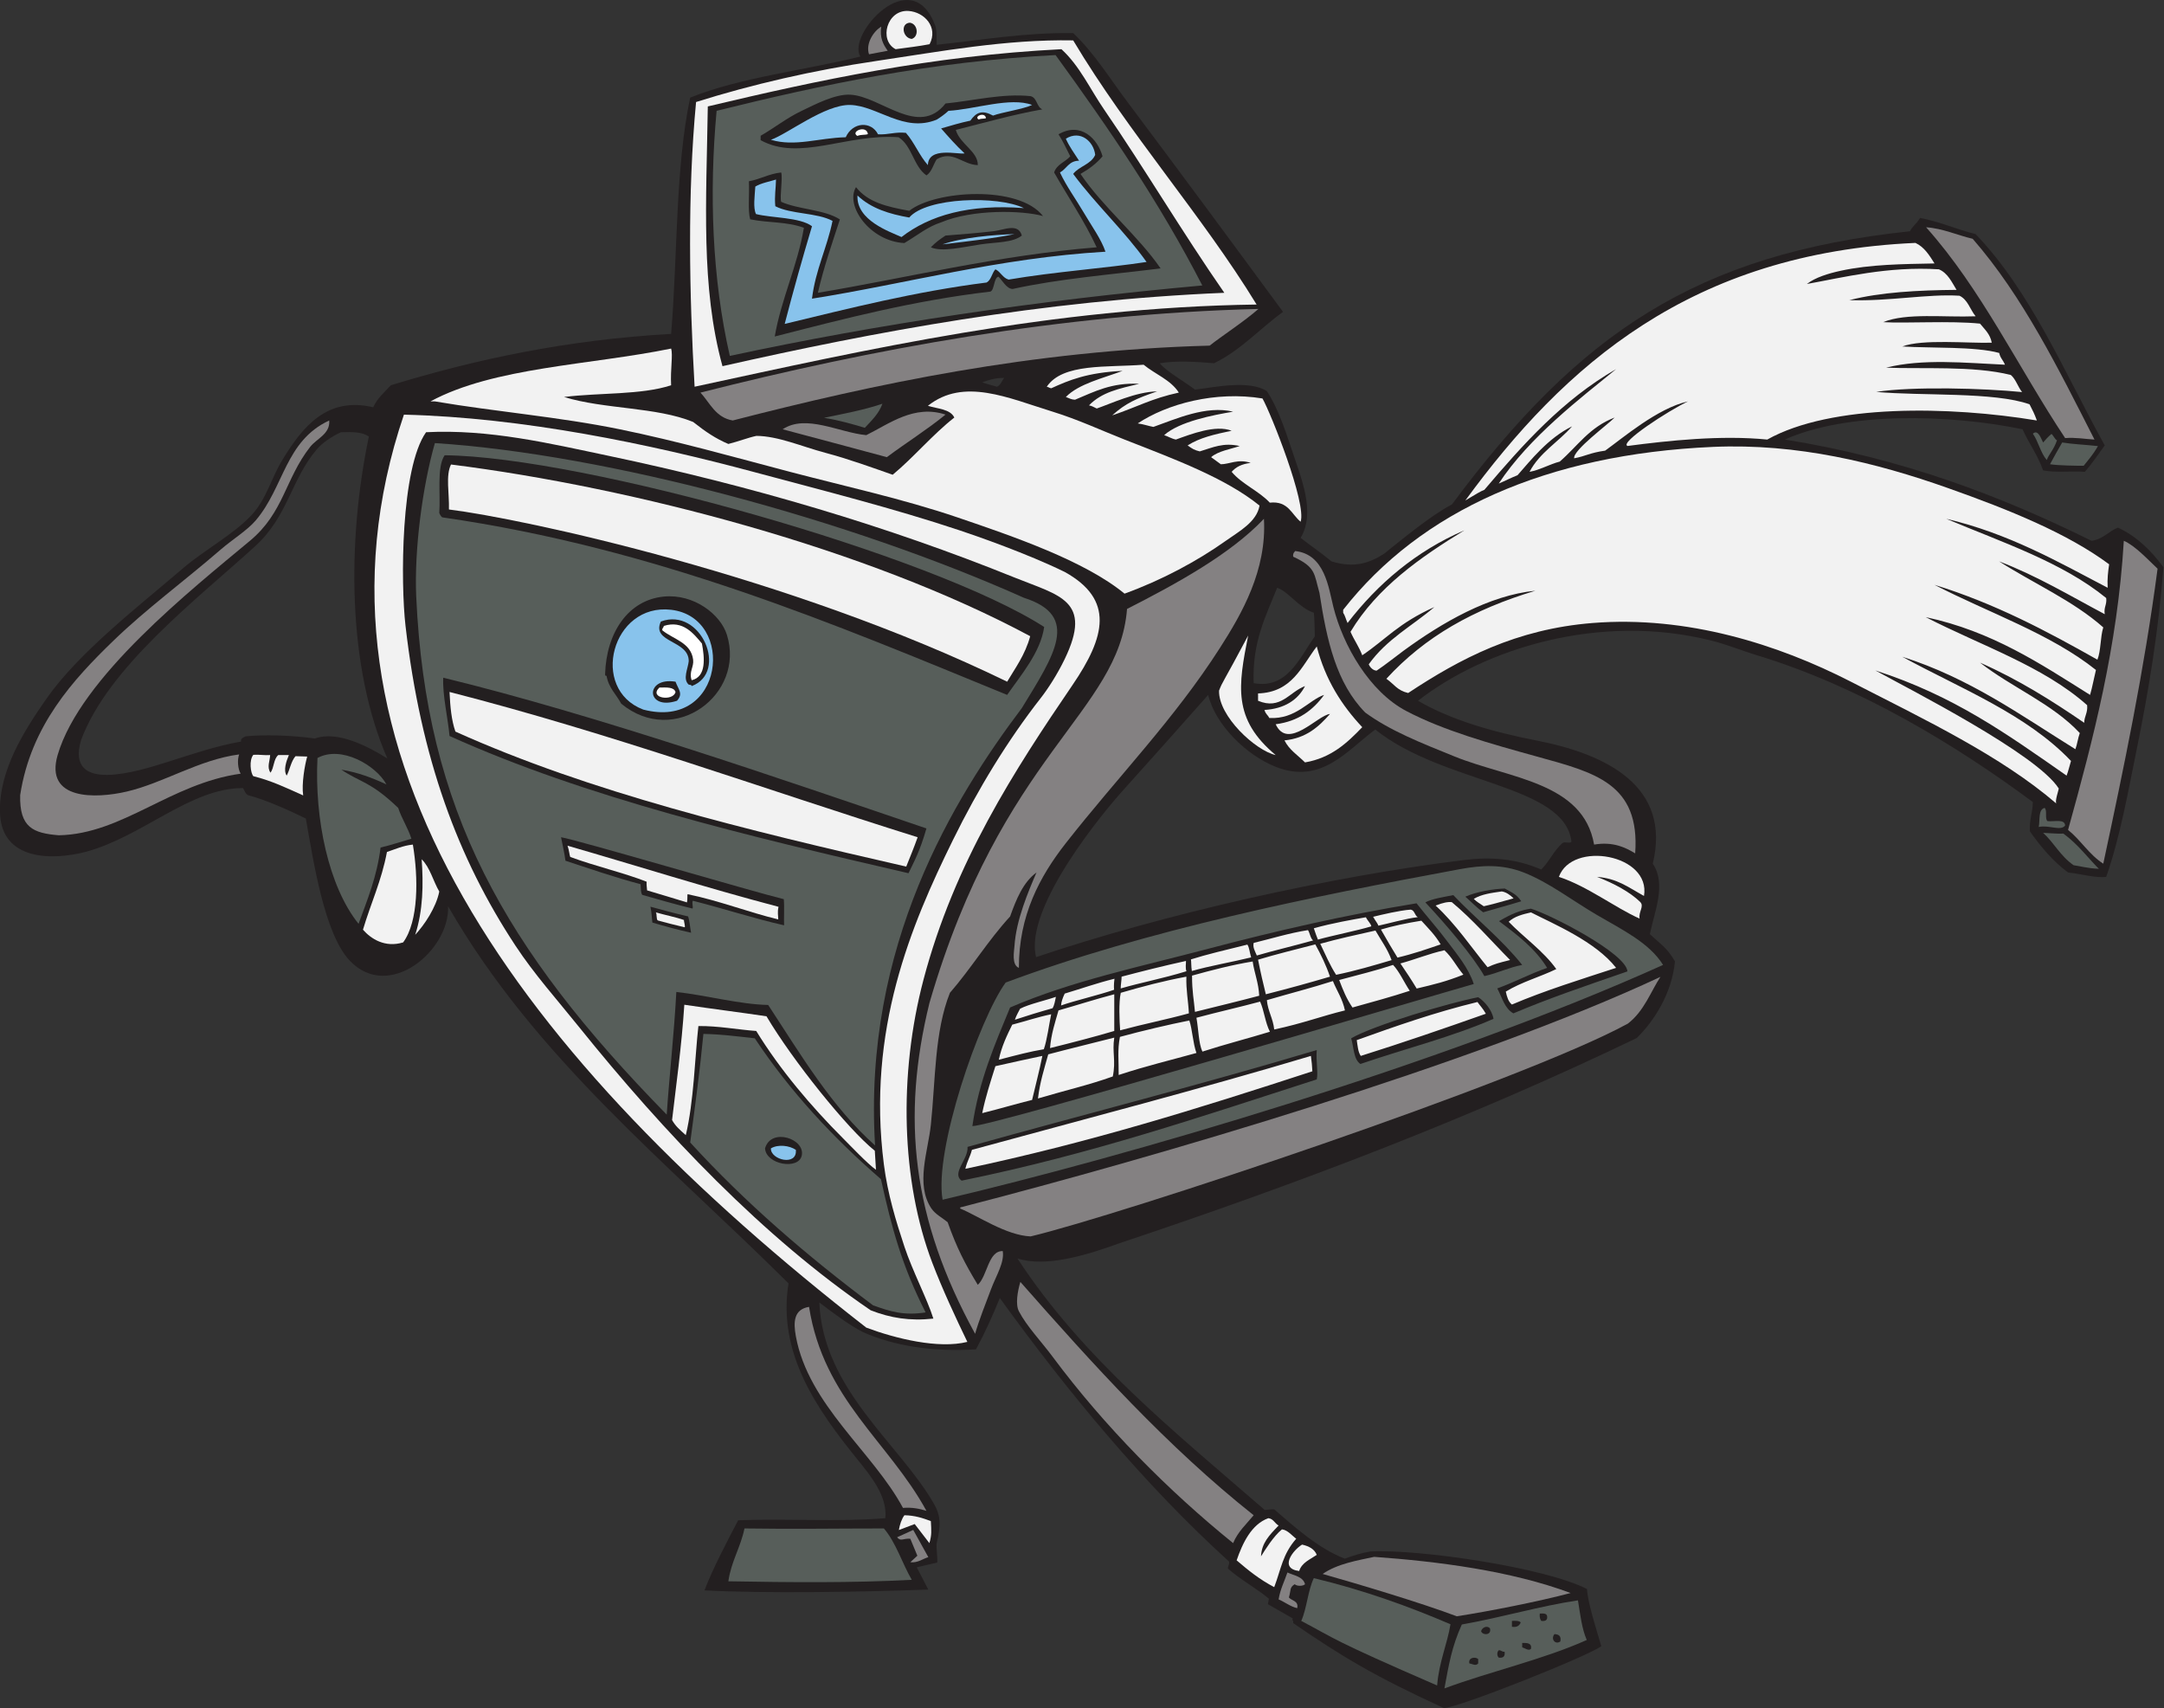 <?xml version="1.0" encoding="UTF-8" standalone="no"?>
<svg
   xmlns:dc="http://purl.org/dc/elements/1.1/"
   xmlns:cc="http://creativecommons.org/ns#"
   xmlns:rdf="http://www.w3.org/1999/02/22-rdf-syntax-ns#"
   xmlns:svg="http://www.w3.org/2000/svg"
   xmlns="http://www.w3.org/2000/svg"
   viewBox="0 0 788.827 622.56"
   height="622.56"
   width="788.827"
   xml:space="preserve"
   id="svg2"
   version="1.1"><rect x="0" y="0" width="788.827" height="622.56" fill="#333333" stroke="none"/><defs
     id="defs6" /><g
     transform="matrix(1.333,0,0,-1.333,0,622.56)"
     id="g10"><g
       transform="scale(0.1)"
       id="g12"><path
         id="path14"
         style="fill:#231f20;fill-opacity:1;fill-rule:evenodd;stroke:none"
         d="m 1020.67,3556.77 c 11.1,25.01 30.96,41.27 48.15,60.18 231.48,70.82 480.3,124.29 766.42,140.45 18,214.74 11.27,454.21 52.17,646.04 137.23,55.38 311.03,74.19 465.48,112.36 -38.67,57.8 139.82,260.02 204.64,84.26 5.17,-14.01 2.97,-38.04 4.01,-52.16 122.22,12.88 236.79,33.4 373.19,32.1 57.96,-55.2 100.15,-124.25 148.46,-188.59 140.4,-187 284.26,-381.89 425.36,-573.82 -63.69,-45.99 -114.88,-104.49 -188.6,-140.45 -45.39,3.88 -103.9,7.73 -148.47,0 17.67,-22.46 66.13,-48.87 96.3,-72.22 58.11,7.5 148.58,26.46 196.61,-4.02 27.07,-40.71 47.86,-98.73 68.23,-160.51 25.64,-77.76 65.76,-170.99 24.07,-240.76 32.16,-25.1 57.36,-41.62 84.27,-64.2 63.04,-19.47 104.58,-4.39 143.96,20.91 50.41,40.09 126.63,103.8 185.44,134.68 347.28,466.91 666.7,684.88 1252.59,747 6.49,13.71 16.01,17.49 27.66,36.38 54.16,-10.04 100.32,-31.53 151.92,-44.13 151.85,-158.48 242.67,-377.97 353.11,-577.83 -22.21,-30.1 -31.06,-45.1 -54.42,-72.27 -33.16,3.19 -77.72,-3.16 -114.11,4.05 -14.54,41.64 -38.84,73.51 -56.17,112.35 -201.66,41.77 -481.5,47.77 -650.06,-28.09 320.54,-51.29 589.88,-153.8 838.65,-276.87 31.76,4.36 46.32,25.91 72.24,36.12 52.79,-24.79 91.41,-63.75 124.38,-108.34 -13.44,-173.62 -40.1,-336.07 -72.21,-493.57 -24.64,-120.78 -45.63,-242.1 -84.28,-353.11 -28.41,-3.89 -70.34,8.62 -104.33,12.04 -41.52,30.71 -74.31,70.13 -104.32,112.35 -1.99,31.41 7.64,51.2 8.03,80.25 -207.99,154.07 -471.53,315.52 -754.4,401.27 -41.5,12.58 -82.84,29.7 -124.39,40.13 -307.75,77.19 -621.07,-22.81 -802.54,-164.53 89.79,-52.31 204.51,-85.37 323.49,-108.51 193.36,-37.58 369.48,-126.03 318.53,-336.89 37.77,-56.37 4.72,-130.68 -8.02,-192.61 32.84,-30.67 46.28,-36.67 68.66,-74.46 -8.07,-87.63 -58.06,-164.74 -104.69,-209.78 -459.36,-221.22 -930.88,-399.55 -1417.09,-561.92 -89.11,-32.46 -199.89,-65.59 -276.34,-40.65 179.1,-274.322 433.47,-477.029 676.21,-687.74 14.87,0.813 14.78,1.985 26,1.574 54.63,-47.035 119.63,-106.371 192.9,-134.757 24.6,8.632 42.55,15.031 70.05,19.636 133.87,6.946 478.66,-43.965 592.35,-102.683 2.5,-40.391 26.81,-113.172 39.16,-156.297 C 4340.76,140.984 3985.34,-0.508 3948.19,0 c -190.87,87.891 -276.22,139.355 -411.8,232.141 0.91,16.726 -4.95,-0.411 -1.3,12.996 l -67.86,38.801 2.72,15.039 c -33.25,27.996 -79.61,53.257 -111.89,82.234 -0.8,7.305 4.9,12.062 2.83,19.394 -232.53,211.165 -440.55,463.008 -626.8,720.445 -19.74,-48.25 -39.02,-91.43 -65.13,-140.222 -118.36,-7.383 -224.17,9.25 -309.25,47.232 -37.89,18.83 -88.18,57.43 -119.18,80.96 10.02,-238.122 218.3,-385.36 312.99,-549.735 20.23,-35.125 18.96,-61.648 8.02,-108.34 -2.15,-9.226 3.55,-48.863 1.17,-53.211 l -55.8,-12.793 31.61,-60.984 c -187.26,-6.848 -449.75,-10.844 -612.13,-2.199 22.34,59.055 66.45,142.539 92.22,191.672 139.45,5.254 270,-5.09 402.42,5.718 6.24,59.868 -40.25,116.125 -76.17,160.52 -111.52,137.859 -219.18,290.84 -188.6,481.522 -327.72,326.34 -692.39,615.74 -930.94,1031.26 5.02,-120.52 -161.65,-261.36 -268.601,-149.14 -70.176,73.64 -99.781,273.8 -120.387,388.98 -43.527,21.27 -107.926,50.85 -158.344,63.89 -8.3,5.52 -8.3,11.05 -13.41,19.36 C 520.785,2515.96 390.715,2383.67 235.391,2341.36 142.406,2317.02 4.766,2317.24 0,2446.7 c -4.336,117.4 68.398,228.69 125.84,311.54 88.203,127.23 254.18,254.98 373.183,357.13 60.34,51.8 138.196,92.48 188.512,146.23 41.195,44 53.91,100.56 84.352,150.71 56.535,93.17 123.218,173.92 248.783,144.46 z m 1665.27,68.21 c 17.74,6.34 35.78,12.36 60.19,12.04 -6.84,-7.88 -9.37,-20.05 -20.07,-24.07 -13.36,4.02 -27.56,7.2 -40.12,12.03 z m 806.55,-561.78 c 30.58,-9.9 59.61,-55.16 100.31,-68.22 2.32,-18.05 1.99,-48.07 2.72,-64.59 -42.11,-59.3 -75.33,-144.83 -167.23,-128.01 -4.52,112.86 33.42,183.26 64.2,260.82 z m -188.6,-292.92 c 19.8,-82.14 104.4,-164.86 184.59,-196.63 125.16,-49.58 195.58,45.43 272.37,101.96 187.37,-150.2 517.82,-149.36 536.54,-306.73 -5.6,-6.28 -18.69,1.57 -25.22,-4.24 -23.33,-20.72 -34.67,-48.98 -57.4,-71.87 -70.55,30.68 -140.19,34.72 -209.56,26.21 -368.05,-45.19 -821.69,-147.67 -1171.95,-265.73 -33.97,136.92 189.96,403.14 237.89,456.2 80.12,88.7 157.25,175.72 232.74,260.83 z m -2295.26,706.24 c -60.255,-288.38 -58.321,-630.19 50.57,-879.97 -50.24,31.17 -135.102,77.17 -198.052,54.5 -64.097,9.04 -142.171,11.13 -189.628,5.85 -5.793,-3.38 -14.11,-5.18 -12.235,-14.2 -72.691,-12.9 -133.894,-34.69 -202.039,-56.04 -77.484,-24.27 -279.195,-89.34 -235.707,59.76 74.266,200.33 317.488,385.71 475.574,529.79 90.899,82.86 97.649,180.46 168.317,264.53 16.613,19.76 42.168,36.23 66.965,47.81 30.539,1.12 59.695,0.84 76.235,-12.03 v 0" /><path
         id="path16"
         style="fill:#848182;fill-opacity:1;fill-rule:evenodd;stroke:none"
         d="m 900.293,3520.65 c 3.035,-37.1 -34.313,-49.4 -52.168,-72.23 -68.687,-87.83 -71.605,-179.17 -164.246,-256.45 -159.594,-133.12 -464.16,-373.94 -526.199,-585.84 -36.356,-124.21 104.008,-120.08 189.375,-100.06 100.625,23.59 197.613,87.25 306.945,101.46 -5.402,-13.84 -3.898,-39.69 4.207,-52.63 -192.34,-26.93 -323.148,-165.04 -497.234,-168.46 -70.028,5.69 -107.985,20.9 -105.809,109.85 29.152,190.05 144.871,315.69 255.262,422.46 89.586,86.64 194.73,163.81 292.926,248.79 32.671,28.27 72.711,52.39 96.304,80.25 77.707,91.76 80.133,216.86 200.637,272.86 v 0" /><path
         id="path18"
         style="fill:#f2f2f2;fill-opacity:1;fill-rule:evenodd;stroke:none"
         d="m 692.781,2606.44 c 16.246,1.14 29.699,-1.83 45.946,-0.68 -0.403,-15.33 -9.68,-33.14 1.054,-48.16 10.024,14.06 8.074,37.12 21.121,48.16 9.364,0 19.711,0 29.075,0 -7.051,-16.73 -15.602,-41.13 -6.051,-56.19 8.515,15.29 11.699,38.85 24.14,53.16 9.368,0 22.672,-0.99 32.032,-0.99 -6.668,-23.1 -15.7,-74.88 -11.012,-106.33 -45.195,20.15 -85.109,39.75 -136.395,52.67 -7.437,8.62 -12.109,43.62 0.09,58.36 v 0" /><path
         id="path20"
         style="fill:#575e5a;fill-opacity:1;fill-rule:evenodd;stroke:none"
         d="m 868.188,2597.73 c 64.71,35.38 160.032,-19.84 188.592,-72.22 -39.3,18.2 -77.764,32.81 -123.339,40.31 52.805,-35.53 79.509,-31.72 155.449,-104.52 9.9,-30.23 26.52,-53.73 36.11,-84.27 -28.15,-7.96 -54.87,-17.35 -84.27,-24.07 -9.89,-79.72 -36.28,-142.95 -60.183,-208.66 -82.102,102.11 -120.723,287.26 -112.359,453.43 v 0" /><path
         id="path22"
         style="fill:#f2f2f2;fill-opacity:1;fill-rule:evenodd;stroke:none"
         d="m 1058.16,2340.79 c 22.13,7.31 44.04,17.58 70.86,20.19 15.19,-90.66 15.89,-209.94 -26.58,-267.46 -49.77,-15.27 -88,9.79 -109.858,34.73 21.398,72.24 50.808,133.68 65.578,212.54 v 0" /><path
         id="path24"
         style="fill:#f2f2f2;fill-opacity:1;fill-rule:evenodd;stroke:none"
         d="m 1104.54,3536.57 c 326.34,-7.89 672.73,-80.5 955.42,-156.37 195.71,-52.51 382.6,-99.44 565.79,-160.5 43.57,-14.52 183.33,-63.02 286.23,-113.43 135.8,-75.61 111.03,-177.06 20.83,-309.08 -158.01,-231.81 -322.98,-485.73 -407.38,-805.37 -68.69,-260.15 -61.04,-551.62 24.08,-774.46 27.45,-71.85 63.74,-149.79 95.78,-216.16 -78.48,-19.813 -196.16,8.92 -276.35,39.01 -939.51,731.18 -1577.87,1573.29 -1264.4,2496.36 z m 4.41,-577.7 c 41.74,-361.79 143.01,-635.26 300.95,-874.76 51.24,-77.69 111.87,-145.28 172.55,-220.69 234.7,-291.72 505.09,-576 798.4,-775.75 53.11,-20.85 106.79,-29.93 171.55,-22.79 -16.92,53.96 -56.98,129.7 -79.13,196.64 -23.04,69.62 -45.8,143.75 -56.18,224.7 -47.16,367.82 74.36,654.4 188.59,886.8 69.39,141.16 149.89,273.03 240.77,389.23 19.16,24.51 44.72,63.82 65.06,105.95 77.69,160.88 -14.4,173.45 -137.29,223.09 -347.65,140.46 -720.16,250.92 -1111.52,333.06 -159.28,33.42 -324.26,72.99 -497.57,64.2 -69.68,-98.64 -69.72,-412.28 -56.18,-529.68 v 0" /><path
         id="path26"
         style="fill:#575e5a;fill-opacity:1;fill-rule:evenodd;stroke:none"
         d="m 1189.28,3458.82 c 474.9,-30.69 1137.58,-211.3 1610.72,-422.99 156.21,-49.48 82.26,-157.73 -5.72,-301.67 -184.87,-244.96 -435.18,-650.48 -401.27,-1195.78 -119.03,105.67 -203.34,248.39 -292.33,384.1 -77.94,1.5 -169.25,26.48 -251.16,35.53 -6.01,-112.87 -19.33,-231.76 -26.31,-335.36 -445.57,454.87 -658.48,832.78 -685,1416.48 -5.79,127.48 17.39,302.99 51.07,419.69 z m 19.99,-203.01 c 589.27,-84.89 1076.07,-293.56 1544.89,-485.53 36.2,52.39 91.48,116.2 101.23,185.76 -304.03,195.82 -1260.39,465.89 -1639.51,469.48 -21.99,-32.86 -10.79,-106.68 -14.63,-157.67 1.94,-4.74 4.27,-9.09 8.02,-12.04 z m 20.06,-597.89 c 373.18,-168.53 815.03,-273.57 1255.07,-375.24 17.19,36.18 30.25,57.84 49.06,122.44 -403.14,137.11 -906.75,311.47 -1321.35,412.2 -2.41,-47.13 13.05,-111.94 17.22,-159.4 z m 317,-341.07 c 61.51,-20.12 135.01,-45.76 205.38,-64.17 0.93,-12.6 0.11,-21.55 4.44,-29.17 31.07,-8.97 100.2,-28.62 137.57,-37.44 2.59,4.67 -2.44,15.08 0.95,21.34 89.59,-22.82 167.46,-48.65 249.55,-67.12 -0.98,16.94 1.09,49.59 -0.83,71.43 -79.58,19.06 -566.14,162.75 -609.13,169.36 3.98,-20.1 9.04,-41.77 12.07,-64.23 z m 152.49,429.35 c 146.52,-120.4 339.95,26.04 288.91,188.6 -17.44,55.53 -89.89,112.36 -172.54,104.33 -96.9,-9.41 -157.25,-98.08 -160.51,-212.68 0.22,-2.45 0.59,-4.75 4.01,-4.01 5.61,-33.18 26.74,-50.84 40.13,-76.24 z M 1784,2147.79 c 31.1,-9.29 71.81,-20.37 105.9,-27.87 -3.13,15.61 -4.33,33.83 -8.27,44.69 -43.31,9.76 -71.38,18.34 -102.87,26.52 4.06,-21.94 3.04,-25.33 5.24,-43.34 v 0" /><path
         id="path28"
         style="fill:#f2f2f2;fill-opacity:1;fill-rule:evenodd;stroke:none"
         d="m 1135.39,2114.3 c 21.68,66.52 22.57,138.81 17.7,206.56 22.95,-22.53 31.37,-59.59 48.16,-88.28 -8.65,-43.53 -40.64,-91.33 -65.86,-118.28 v 0" /><path
         id="path30"
         style="fill:#f2f2f2;fill-opacity:1;fill-rule:evenodd;stroke:none"
         d="m 1177.17,3572.82 c 173.74,93.77 435.95,99.07 658.07,144.45 5.48,-17.97 -2.34,-56.05 0,-100.32 -81.48,-26.85 -196.63,-20.05 -292.92,-32.09 111.08,-33.88 251.9,-26.92 353.12,-68.22 34.25,-27.09 61.84,-45.62 96.3,-60.19 27.17,6.71 54.54,17.47 76.71,22.09 59.28,-0.38 124.25,-29.16 188.13,-46.16 65.79,-17.52 130.39,-41.23 184.58,-60.15 57.72,47.96 109.31,110 168.54,156.45 -11.24,23.54 -45.83,23.72 -72.24,32.1 97.97,77.93 219.43,21.38 341.09,-16.05 69.35,-21.34 135.5,-52.31 196.62,-76.25 139.3,-54.55 276.26,-105.37 369.18,-180.57 -7.78,-44.77 -55.56,-70.19 -92.31,-96.3 -78.27,-55.63 -175.48,-107.75 -276.87,-144.46 -109.11,89.69 -303.99,156.5 -457.45,208.66 -148.09,50.34 -308.09,85.12 -457.45,124.39 -152.65,40.15 -307.43,84.05 -465.47,116.37 -167.04,34.17 -337.34,47.65 -505.6,76.25 -4,0 -8.02,0 -12.03,0 v 0" /><path
         id="path32"
         style="fill:#f2f2f2;fill-opacity:1;fill-rule:evenodd;stroke:none"
         d="m 1227.66,3277.3 c 1.32,44.15 -9.42,92.6 5.68,122.97 499.88,-62.89 1139.7,-231.03 1583.84,-469.48 -13.51,-50.69 -42.06,-88.94 -63.02,-124.4 -595.85,290.03 -1323.2,445.55 -1526.5,470.91 v 0" /><path
         id="path34"
         style="fill:#f2f2f2;fill-opacity:1;fill-rule:evenodd;stroke:none"
         d="m 1229.33,2778.3 c 445.03,-114.07 854.35,-263.85 1280.05,-397.25 -10.81,-30.49 -19.8,-51.41 -31.19,-80.26 -435.42,99.62 -863.95,203 -1232.81,369.17 -10.81,30.66 -14.33,68.6 -16.05,108.34 v 0" /><path
         id="path36"
         style="fill:#f2f2f2;fill-opacity:1;fill-rule:evenodd;stroke:none"
         d="m 1551.94,2357.93 c 187.27,-53.93 373.04,-113.32 577.03,-167.1 -3.58,-15.32 -0.61,-24.82 -0.79,-34.49 -82.85,20.14 -162.38,51.57 -247.94,69.01 -0.96,-0.98 0.17,-15.19 -1.68,-22.45 -31.61,9.6 -75.95,23.19 -109.04,32.89 -0.29,7.58 -2.06,15.94 -1.21,23.67 -60.4,23.96 -141.53,42.68 -208.98,67.77 -2.19,5.82 -2.84,18.11 -7.39,30.7 v 0" /><path
         id="path38"
         style="fill:#88c3ec;fill-opacity:1;fill-rule:evenodd;stroke:none"
         d="m 1759,2730.15 c -147.65,56.06 -85.6,291.7 76.24,272.86 178.05,-20.72 145.7,-330.79 -76.24,-272.86 z m 92.29,24.07 c 17.53,19.57 4.07,30.39 -4,52.17 -85.02,13.74 -80.86,-80.25 4,-52.17 z m 32.11,108.35 c -1.85,-20.08 -17.34,-49.12 0,-64.21 3.11,-0.9 7.91,-0.11 8.03,-4.01 101.48,37.76 25.45,217.27 -84.27,176.56 -26.75,-58.27 76.65,-50.23 76.24,-108.34 v 0" /><path
         id="path40"
         style="fill:#f2f2f2;fill-opacity:1;fill-rule:evenodd;stroke:none"
         d="m 1793.18,2175.73 c 22.74,-6.78 57.66,-13.71 77.43,-21.1 -1.39,-1.93 4.11,-17.6 1.68,-19.75 -21.84,4.87 -57.43,14.18 -73.37,18.66 -5.01,2.39 -1.83,19.83 -5.74,22.19 v 0" /><path
         id="path42"
         style="fill:#ffffff;fill-opacity:1;fill-rule:evenodd;stroke:none"
         d="m 1803.14,2790.34 c 18.99,0.27 39.5,2.04 44.15,-12.04 -5.99,-26.81 -74.67,-17.1 -44.15,12.04 v 0" /><path
         id="path44"
         style="fill:#ffffff;fill-opacity:1;fill-rule:evenodd;stroke:none"
         d="m 1811.17,2946.84 c -1.13,6.48 3.79,6.91 4.02,12.03 52.74,16.86 81.93,-21.58 104.33,-48.15 7.06,-38.2 12.78,-90.9 -28.09,-100.31 -8.02,23.71 6.52,35.64 4.01,56.17 -5.72,46.84 -53.88,55.56 -84.27,80.26 v 0" /><path
         id="path46"
         style="fill:#f2f2f2;fill-opacity:1;fill-rule:evenodd;stroke:none"
         d="m 1871.36,1923.09 c 79.03,-11.79 153.72,-21 224.71,-31.6 70.54,-119.41 221.47,-307.86 296.21,-367.71 1.06,-14.72 2.51,-37.85 3.16,-51.96 -23.1,16.25 -71.03,66.94 -90.71,86.63 -84.8,84.79 -171.19,185.98 -236.75,292.93 -50.03,3.46 -103.96,14.08 -158.14,13.42 -9.59,-84.77 -12.37,-206.73 -34.46,-298.32 -18.88,16.91 -28.33,25.08 -37.54,41.29 10.07,87 26.32,202.62 33.52,315.32 v 0" /><path
         id="path48"
         style="fill:#575e5a;fill-opacity:1;fill-rule:evenodd;stroke:none"
         d="m 1923.53,1843.35 c 49.69,-1.16 88.23,-6.23 140.45,-12.04 97.11,-146.33 214.74,-272.13 345.08,-385.22 29.5,-134.29 57.85,-237.96 122.11,-364.29 -60.06,-9.28 -96.17,2.44 -143.47,19.21 -180.52,135.13 -349.6,280.42 -500.29,445.4 14.78,110.82 26.28,194.6 36.12,296.94 z m 268.85,-333.06 c 10.64,46.05 -83.86,78.05 -100.32,20.06 2.84,-44.45 91.19,-59.55 100.32,-20.06 v 0" /><path
         id="path50"
         style="fill:#f2f2f2;fill-opacity:1;fill-rule:evenodd;stroke:none"
         d="m 1903.47,4391.41 c 152.61,48.02 320.07,86.81 493.56,112.35 172.39,25.38 352.41,59.54 537.7,56.18 151.49,-253.78 353,-478.96 501.59,-722.28 -561.65,-7.65 -1068.71,-123.81 -1536.87,-224.71 -14.56,252.61 -19.77,527.77 4.02,778.46 z m 72.22,-722.29 c 414.64,93.63 871.66,179.67 1372.34,200.64 -113.82,163.89 -219,341.31 -329.03,501.58 -38.43,55.97 -66.54,119.01 -116.38,164.52 -356.43,-18.07 -664.36,-84.67 -967.05,-156.5 -3.98,-261.21 -19.55,-493.07 40.12,-710.24 v 0" /><path
         id="path52"
         style="fill:#848182;fill-opacity:1;fill-rule:evenodd;stroke:none"
         d="m 3441.32,3825.62 c -37.4,-33.26 -102.51,-75.64 -133.42,-100.32 -487.25,-13 -916.97,-104.93 -1304.11,-204.65 -46.9,7.95 -62.06,47.63 -88.29,76.24 463.04,117.44 982.2,215.29 1525.82,228.73 v 0" /><path
         id="path54"
         style="fill:#575e5a;fill-opacity:1;fill-rule:evenodd;stroke:none"
         d="m 1959.64,4367.33 c 288.32,71.48 584.93,134.67 926.93,152.49 144.63,-199.14 284.54,-402.98 401.27,-630 -453.8,-41.09 -884.67,-105.13 -1292.08,-192.61 -48.51,211.35 -56.87,445.67 -36.12,670.12 z m 91.73,-296.63 c 50.89,-10.33 98.76,-5.66 146.97,-23.13 -17.19,-103.19 -62.03,-194.64 -79.73,-297.32 191.2,48.99 379.01,98.19 589.81,122.8 11.28,4.77 9.03,37.42 21.66,40.85 9.62,-7.77 21.88,-33.63 39.25,-33.65 126.18,27.89 270.21,39.52 404.46,56.18 -61.67,89.48 -158.16,168.05 -219,258.35 22.98,13.13 43.77,28.46 60.19,48.15 -13.32,47.99 -59.29,95.5 -120.38,60.2 12.03,-18.74 21.81,-39.72 32.1,-60.2 -13.74,-15.69 -37.08,-21.77 -44.14,-44.14 38.8,-68.2 82.39,-131.61 116.37,-204.64 -271.06,-21.88 -522.73,-84.52 -762.41,-124.39 16.29,70.65 38.85,135.03 60.19,200.63 -42.27,27.28 -112.38,26.73 -160.51,48.15 -4.26,14.17 4.73,65.62 0,80.25 -33.79,-3.65 -56.59,-18.31 -88.28,-24.07 1.83,-40 -3.37,-78.18 3.45,-104.02 z m 405.84,224.4 c 36.98,-23.21 40.82,-79.57 76.25,-104.33 14.64,9.44 18.55,29.61 28.08,44.14 44.11,25.61 70.61,-14.98 112.37,-16.05 0.63,37.8 -49.01,57.24 -60.2,96.31 78.11,19.53 153.89,41.39 236.75,56.17 -16.14,6.59 -13.93,31.55 -32.1,36.11 -76.54,8.18 -158.26,-12.82 -232.74,-20.06 -73.81,-94.07 -177.09,20.09 -260.82,24.08 -41.92,1.99 -96.3,-26.97 -132.42,-44.14 -41.48,-19.72 -76.61,-47.93 -112.36,-68.22 0,-4.01 0,-8.02 0,-12.04 106.35,-58.8 235.59,18.39 377.19,8.03 z m 15.86,-289.34 c 37.89,22.57 63.06,44.51 100.52,56.6 85.61,36.14 221.21,33.21 278.68,17.21 -66.36,85.51 -295.26,70.33 -365.81,14.38 -62.22,11.34 -113.3,23.46 -145.61,64.72 -30.76,-50.43 38.11,-148.03 132.22,-152.91 z m 208.86,-3.58 c 42.12,6.27 87.46,4.24 112.35,24.07 -9.66,35.21 -48.98,15.35 -76.24,12.04 -42.04,-5.11 -93.32,-8.82 -132.42,-12.04 -14.58,-9.49 -28.48,-19.67 -40.13,-32.1 30.62,-13.64 87.78,0.78 136.44,8.03 v 0" /><path
         id="path56"
         style="fill:#575e5a;fill-opacity:1;fill-rule:evenodd;stroke:none"
         d="m 1991.74,346.609 c 7.93,54.946 33.35,92.383 44.14,144.465 134.44,-1.98 252.18,-0.019 381.21,0 33.28,-38.957 49.7,-94.765 76.24,-140.449 -161.91,-8.711 -333.92,-6.98 -501.59,-4.016 v 0" /><path
         id="path58"
         style="fill:#88c3ec;fill-opacity:1;fill-rule:evenodd;stroke:none"
         d="m 2122.09,4179.43 c -0.42,-25 -4.58,-44.87 -1.95,-72.93 43.26,-22.29 113.85,-17.24 156.5,-40.12 -15.21,-74.41 -46.36,-132.88 -56.18,-212.67 254.26,40.02 511.77,111.52 802.54,128.4 -11.47,34.09 -37.44,69.67 -60.19,108.34 -20.99,35.71 -47.05,71.39 -64.2,108.34 18.25,9.85 24.19,31.99 52.17,32.11 -12.48,19.63 -26.33,37.87 -36.12,60.19 40.09,24.87 76.29,-7.93 80.25,-44.14 -11.18,-26.27 -44,-30.9 -60.18,-52.17 62.7,-84.42 139.41,-154.84 200.63,-240.76 -110.96,-16.89 -250.9,-26.65 -377.2,-48.15 -16.65,4.74 -21.56,21.23 -36.11,28.09 -9.73,-10.33 -11.2,-28.92 -24.07,-36.12 -195.97,-24.75 -376,-70.82 -552.16,-113.18 23.7,91.34 48.2,178.47 74.64,267.05 -33.07,24.96 -111.54,22.45 -153.16,33.35 -8.22,17.19 -3.47,48.75 -1.83,75.12 15.73,9.74 41.58,14.3 56.62,19.25 v 0" /><path
         id="path60"
         style="fill:#88c3ec;fill-opacity:1;fill-rule:evenodd;stroke:none"
         d="m 2108.11,1530.35 c 20.07,11.84 50.87,7.68 68.22,-4 4.47,-45.8 -69.68,-27.58 -68.22,4 v 0" /><path
         id="path62"
         style="fill:#88c3ec;fill-opacity:1;fill-rule:evenodd;stroke:none"
         d="m 2108.11,4288.14 c 45.37,15.65 147.76,96.86 216.69,95.24 74.48,-1.76 146.37,-76.94 236.74,-40.13 11.51,7.22 22.39,15.07 32.11,24.08 71.74,4.04 169.86,38.41 228.72,16.05 -22.55,-11.08 -83.49,-20.14 -106.83,-29.08 -29.1,15.73 -45.4,9.94 -62.04,-13.81 -27.64,-5.8 -52.05,-13.33 -79.91,-21.31 20.6,-23.54 41.29,-46.98 64.19,-68.22 -17,-3.73 -99.32,19.43 -100.32,-32.1 -23.4,26.08 -36.96,62.01 -60.18,88.28 -29.88,3.13 -47.85,-5.65 -76.24,-4.01 -18.34,36.56 -69.42,34.3 -88.28,-8.03 -74.99,-1.86 -138.34,-26.61 -204.65,-6.96 v 0" /><path
         id="path64"
         style="fill:#848182;fill-opacity:1;fill-rule:evenodd;stroke:none"
         d="m 2140.21,3496.57 c 63.9,42.38 153.95,-8.89 228.73,-16.05 61.92,30.55 131.03,84.64 216.68,56.18 -50.78,-41.51 -107.62,-76.95 -160.51,-116.36 -94.77,25.6 -189.84,50.91 -284.9,76.23 v 0" /><path
         id="path66"
         style="fill:#848182;fill-opacity:1;fill-rule:evenodd;stroke:none"
         d="m 2212.44,1096.98 c 39.77,-253.152 217.57,-368.281 321.02,-557.761 -18.53,5.554 -38.03,10.129 -64.21,8.027 -81.45,152.449 -258.52,281.035 -292.92,469.484 -7.17,39.22 -5.59,73.47 36.11,80.25 v 0" /><path
         id="path68"
         style="fill:#575e5a;fill-opacity:1;fill-rule:evenodd;stroke:none"
         d="m 2253.39,3527.86 c 56.34,11.86 107.48,20.97 159.68,38.58 -9.55,-27.34 -30.13,-46.38 -48.15,-65.85 -33.86,10.28 -73.28,21.37 -111.53,27.27 v 0" /><path
         id="path70"
         style="fill:#88c3ec;fill-opacity:1;fill-rule:evenodd;stroke:none"
         d="m 2344.86,4135.75 c 37.74,-35.65 87.89,-50.81 141.56,-60.16 46.98,55.29 241.91,60.55 313.58,25.75 -149.31,11.5 -257.62,-19.38 -334.76,-79.11 -31.66,14.43 -123.84,45.45 -120.38,113.52 v 0" /><path
         id="path72"
         style="fill:#ffffff;fill-opacity:1;fill-rule:evenodd;stroke:none"
         d="m 2344.43,4298.76 c -20.14,12.19 25.79,31.09 28.89,4.87 -8.18,-3.09 -16.83,-0.35 -28.89,-4.87 v 0" /><path
         id="path74"
         style="fill:#848182;fill-opacity:1;fill-rule:evenodd;stroke:none"
         d="m 2409.92,4597.52 c -4.5,-29.91 4.73,-48.04 17.62,-65.97 l -51.11,-9.62 c -9.92,29.46 12.82,63.56 33.49,75.59 v 0" /><path
         id="path76"
         style="fill:#f2f2f2;fill-opacity:1;fill-rule:evenodd;stroke:none"
         d="m 2484.54,4640.39 c 43.41,-2.98 81.88,-44.57 57.47,-90.9 -27.85,-5.33 -58.76,-9.19 -92.82,-13.63 -46.49,23.96 -24.23,108.61 35.35,104.53 z m 8.79,-76.44 c 20.55,6.59 16.71,41.56 -5.38,44.32 -26.52,-1.86 -19.43,-42.16 5.38,-44.32 v 0" /><path
         id="path78"
         style="fill:#848182;fill-opacity:1;fill-rule:evenodd;stroke:none"
         d="m 2453.2,466.992 44.14,20.059 41.29,-74.512 c -14.82,-3.906 -28.22,-16.133 -49.31,-13.762 l 19.31,17.719 -19.31,46.484 c -18.98,1.598 -26.38,-8.496 -36.12,4.012 v 0" /><path
         id="path80"
         style="fill:#f2f2f2;fill-opacity:1;fill-rule:evenodd;stroke:none"
         d="m 2458.07,486.758 c 2.45,14.953 7.64,30.597 15.2,40.422 28.9,-0.52 50.9,-7.942 72.22,-16.047 1.32,-25.606 2.83,-37.305 -4.01,-60.188 l -40.12,52.16 -43.29,-16.347 v 0" /><path
         id="path82"
         style="fill:#848182;fill-opacity:1;fill-rule:evenodd;stroke:none"
         d="M 3456.37,3251.8 C 3464.36,3111 3396.21,2992.73 3336,2898.68 3210.84,2703.24 3057.58,2547.25 2914.66,2365 c -71.07,-90.65 -128.78,-197.37 -128.4,-341.08 -20.5,8.08 -13.01,45.35 -12.04,60.19 4.64,70.9 37.57,148.02 60.19,200.64 -36.95,-27.27 -55.26,-73.16 -72.23,-120.38 -59.65,-64.75 -106.64,-142.15 -164.52,-208.67 -42.37,-106.1 -39.32,-238.89 -52.17,-361.14 -7.64,-72.77 -42.52,-162.02 1.23,-228.22 11.44,-16.65 29.29,-25.16 44.7,-37.84 24.92,-70.05 46.57,-112.26 82.49,-171.32 26.59,24.95 28.5,93.53 68.2,92.28 5.05,-31.23 -18.26,-67.49 -32.09,-104.32 -13.91,-37.01 -33.65,-86.74 -43.45,-121.82 -173.03,315.29 -201.94,590.97 -124.95,904.42 198.76,683.76 518.03,793.18 540.38,1077.57 133.82,68.17 282.8,149.46 374.37,246.49 v 0" /><path
         id="path84"
         style="fill:#575e5a;fill-opacity:1;fill-rule:evenodd;stroke:none"
         d="M 4547.83,2031.94 C 3938.87,1757.18 3072.56,1506.23 2577.6,1389.91 c -23.84,135.23 100.23,494.7 172.54,593.88 384.75,143.69 836.39,234.88 1241.11,309.84 62.38,11.56 117.08,13.79 175.37,-8.88 68.61,-26.7 133.4,-77 200.64,-116.37 68.11,-39.89 143.06,-75.8 180.57,-136.44 z M 2629.76,1442.08 c 355.95,72.47 654.71,175.17 971.07,276.87 4.34,18.34 -2.72,51.1 0,80.26 -312.79,-93.84 -637.21,-176.03 -955.02,-264.85 2.94,-33.58 -44.82,-71.98 -16.05,-92.28 z m 674.13,634.01 c -184.66,-48.77 -373.18,-87.65 -541.71,-160.52 -41.13,-99.3 -85.62,-201.35 -103.11,-324.31 52.56,-1.27 1256.64,356.13 1371.13,388.53 -14.93,45.09 -46,81.18 -72.24,116.35 -26.57,35.63 -56.8,69.11 -84.27,104.33 -196.27,-32.14 -383.83,-75.28 -569.8,-124.38 z m 416.34,-314.96 c 127,43.36 250.9,74.05 363.96,123.47 -4.11,23.99 -24.66,48.27 -41.96,59.06 -77.65,-14.9 -285.98,-76.73 -347.28,-112.35 7.05,-23.72 6.55,-58.16 25.28,-70.18 z m 177.54,441.83 c 57.96,-61.78 131.72,-148.58 161.33,-201.59 36.79,8.18 66.43,23.51 103.51,30.57 -57.05,71.36 -125.86,125.15 -188.46,190.95 -29.4,-6.01 -57.63,-9.89 -76.38,-19.93 z m 262.34,3.05 c -14.02,20.35 -25.11,23.25 -45.12,34.79 -30.05,-0.86 -77.38,-8.56 -107.84,-22.25 21.72,-19.06 29.51,-28.67 48.72,-42.7 32.98,9.88 68.11,19.01 104.24,30.16 z m -21.57,-306.49 c 96.83,40.94 183.61,70.36 311.86,114.71 -3.42,49.65 -212.06,156.16 -264.08,171.57 -26.69,-4.07 -51.33,-12.79 -86.94,-34.18 49.5,-37.43 98.32,-73.89 131.45,-127.7 -47.64,-16.58 -89.2,-39.22 -136.44,-56.18 13.27,-24.19 19.95,-54.96 44.15,-68.22 v 0" /><path
         id="path86"
         style="fill:#88c3ec;fill-opacity:1;fill-rule:evenodd;stroke:none"
         d="m 2577.6,4002.18 c 53.42,18.93 139.43,26.23 196.62,28.09 -53.59,-11.5 -128.4,-19.78 -196.62,-28.09 v 0" /><path
         id="path88"
         style="fill:#848182;fill-opacity:1;fill-rule:evenodd;stroke:none"
         d="m 2625.75,1365.84 c -0.74,3.41 1.56,3.79 4.01,4.02 525.9,135.56 1400.99,390.64 1910.87,629.44 -26.58,-40.31 -44.47,-93.66 -89.11,-127.86 -295.35,-161.04 -1393.83,-524.85 -1633.16,-581.85 -67.19,2.9 -144.3,56.45 -192.61,76.25 v 0" /><path
         id="path90"
         style="fill:#848182;fill-opacity:1;fill-rule:evenodd;stroke:none"
         d="m 2790.27,1165.2 c 199.19,-226.145 400.92,-449.77 638.02,-638.02 -19.89,-24.25 -43.27,-45 -56.18,-76.235 -176.37,142.551 -351.8,318.957 -493.56,509.614 -30.96,41.631 -71.58,84.151 -92.29,124.391 -9.8,19.01 -3.81,53.59 4.01,80.25 v 0" /><path
         id="path92"
         style="fill:#f2f2f2;fill-opacity:1;fill-rule:evenodd;stroke:none"
         d="m 2862.5,3612.95 c 43.49,64.84 164.39,52.28 264.84,60.18 31.46,-26.04 73.87,-41.15 96.3,-76.24 -74.81,-16.14 -114.11,-39.4 -182.2,-62.24 36.67,33.25 66.58,46.37 122.77,65.49 -58.41,-1.15 -126.38,-33.56 -165.03,-46.78 -10.68,4.96 -12.12,6.62 -21.26,8.61 35.47,36.39 81.99,45.59 137.37,59 -76.05,3.51 -121.51,-21.17 -175.53,-43.57 -9.87,0.4 -14.15,3.3 -25.1,7.46 35.83,36.41 101.68,51.21 155.2,71.45 -97.25,-4.75 -146.63,-25.56 -195.25,-47.68 -9.72,2.59 -1.94,1.47 -12.11,4.32 v 0" /><path
         id="path94"
         style="fill:#f2f2f2;fill-opacity:1;fill-rule:evenodd;stroke:none"
         d="m 3111.28,3512.63 c 80.34,53.32 212.05,89.31 341.08,68.21 23.03,-40.63 121.15,-286.85 104.33,-337.07 -25.17,20.3 -33.46,57.51 -84.27,52.17 -30.38,32.48 -75.66,50.07 -104.32,84.26 11.59,13.22 27.17,21.41 52.03,24.47 -34.45,11.79 -58.61,-3.83 -81.59,-3.77 -8.77,6.6 -12.04,8.73 -26.63,19.44 19.65,16.89 53.32,21.84 78.19,30.41 -45.08,10.37 -74.01,-4.15 -109.16,-14.66 -14.79,3.68 -19.55,6.44 -33.23,16.35 32.57,20.92 73.55,30.35 120.39,40.12 -43.91,17.01 -110.09,-8.87 -152.49,-24.08 -12.28,2.44 -20.9,8.52 -32.09,12.04 42.35,37.78 135.2,55.08 188.59,64.21 -74.41,17.59 -155.65,-19.72 -218.04,-41.69 -15.65,3.01 -24.75,6.9 -42.79,9.59 v 0" /><path
         id="path96"
         style="fill:#f2f2f2;fill-opacity:1;fill-rule:evenodd;stroke:none"
         d="m 3413.23,2932.54 c -27.21,-137.33 -43.03,-228.08 75.25,-326.78 -55.24,12.24 -156.75,106.46 -154.85,176.16 10.2,26.78 8.15,15.88 79.6,150.62 v 0" /><path
         id="path98"
         style="fill:#f2f2f2;fill-opacity:1;fill-rule:evenodd;stroke:none"
         d="m 3440.32,2774.29 c 93.24,3.07 118.82,73.79 160.51,128.41 23.55,-91.49 68.67,-161.39 124.4,-220.7 -41.32,-42.95 -84.59,-83.94 -156.5,-96.31 -19.43,19.36 -43.33,34.25 -56.18,60.19 59.6,5.95 93.74,37.35 124.4,72.23 -33.29,-2.84 -114.96,-100.63 -148.47,-28.09 62.77,8.12 102.54,39.24 132.42,80.26 -42.17,-14.03 -76.4,-67.12 -149.9,-63.17 -4.78,9.54 -9.74,10.12 -13.2,22.01 54.29,3.22 91.49,27.17 110.93,65.23 -43.04,-15.91 -66.17,-66.19 -128.41,-40.13 0,6.69 0,13.38 0,20.07 v 0" /><path
         id="path100"
         style="fill:#848182;fill-opacity:1;fill-rule:evenodd;stroke:none"
         d="m 3496.5,297.043 c 4.72,28.719 15.62,48.672 24.09,73.641 18.2,-8.536 42.57,-10.911 48.14,-32.098 -5.36,-5.727 -22.73,-5.727 -28.09,0 -14.9,-8.781 -9.81,-16.008 -16.05,-36.113 6.89,-9.16 27.23,-8.762 22.77,-29.258 -17.76,3.555 -35.64,17.762 -50.86,23.828 v 0" /><path
         id="path102"
         style="fill:#575e5a;fill-opacity:1;fill-rule:evenodd;stroke:none"
         d="m 3592.8,355.195 c 136.02,-32.519 260.65,-77.566 373.7,-126.14 -8.52,-53.125 -31.09,-101.77 -36.56,-167.344 -293.92,127.5 -275.43,126.023 -371.52,176.512 14.99,33.156 18.51,84.707 34.38,116.972 v 0" /><path
         id="path104"
         style="fill:#848182;fill-opacity:1;fill-rule:evenodd;stroke:none"
         d="m 3536.39,3148.14 c -1.8,10.78 5.34,14.01 5.34,15.51 81.23,-8.75 91.29,-100.22 104.54,-152.99 26.68,-106.21 99.05,-231.64 199.09,-284.29 101.85,-53.62 228.94,-89.12 357.37,-124.63 158.08,-43.7 282.58,-73.29 268.85,-264.83 -25.71,15.73 -60.24,33 -112.35,24.07 -29.66,171.13 -232,180.38 -381.2,240.76 -94.37,38.19 -176.79,70.71 -244.78,120.39 -78.73,80.39 -104.94,195.54 -125.15,327.75 -14.91,51.45 -8.98,69.57 -71.71,98.26 v 0" /><path
         id="path106"
         style="fill:#848182;fill-opacity:1;fill-rule:evenodd;stroke:none"
         d="m 3616.89,366.68 c 40.77,28.261 96.89,37.218 141.01,46.711 173.24,-12.422 373.78,-37.95 537.13,-98.879 -87.86,-23.262 -221.89,-49.793 -311.34,-63.621 -97.27,36.804 -268.78,87.976 -366.8,115.789 v 0" /><path
         id="path108"
         style="fill:#f2f2f2;fill-opacity:1;fill-rule:evenodd;stroke:none"
         d="m 5767.69,3127.41 c -2.89,-19.86 -5.51,-39.97 -4.02,-64.21 -137.84,72.16 -271.38,148.61 -441.4,188.6 153.41,-64.63 317.39,-118.66 437.39,-216.68 2.27,-18.32 -7.11,-24.99 -4.02,-44.14 -94.44,50 -184.42,104.49 -288.9,144.45 94.56,-60.59 202.65,-107.65 284.9,-180.57 -8.36,-26.42 -6.12,-63.43 -16.06,-88.28 -138.49,78.19 -279.82,153.55 -445.4,204.65 148.11,-76.6 316.37,-133.05 441.39,-232.74 -5.55,-22.54 -9.7,-46.46 -16.05,-68.21 -135.64,85.06 -267.56,173.83 -449.41,212.67 149.94,-77.43 321.15,-133.62 441.38,-240.76 2.17,-20.9 -7.7,-29.75 -8.02,-48.16 -88.88,60.92 -180.88,118.74 -284.9,164.52 87.08,-68.07 198.04,-112.27 272.86,-192.6 -5.05,-13.67 -6.96,-30.49 -12.04,-44.14 -149.3,92.79 -289.56,194.63 -473.5,252.8 161.16,-87.64 340.24,-157.34 461.46,-284.91 -4.02,-13.36 -7.21,-27.56 -12.03,-40.13 -165.06,115.03 -308.14,218.36 -522.95,287.63 91.83,-50.87 441.47,-227.82 501.59,-322.93 -1.14,-7.14 -10.92,-34.01 -6.73,-40.93 -152.52,130.71 -355.75,227.43 -561.77,333.05 -199.35,102.19 -448.25,181.09 -706.23,160.51 -210,-16.75 -362.42,-97.55 -504.44,-191.44 -30.32,7.13 -37.56,23.53 -59.58,38.96 105.55,115.15 237.81,189.78 407.51,240.76 -126.75,-12.45 -255.68,-87.38 -361.13,-164.53 -21.14,-15.45 -48.42,-37.68 -72.99,-53.95 -7.61,-0.24 -17.41,7.1 -21.6,17.28 49.54,69.35 119.05,104.89 179.4,156.5 -98.36,-44.14 -131.72,-87.64 -197.17,-131.86 -8.78,23.32 -22.39,41.83 -32.1,64.2 72.67,121.27 190.97,203.83 311.31,277.44 -132.04,-56.56 -237.4,-146.71 -319.34,-253.36 -4.4,8.99 -6.64,20.11 -12.04,28.08 0,2.69 0,5.36 0,8.03 211.53,270.15 556.67,425.43 1011.2,445.41 231.24,10.17 446.96,-43.33 642.04,-112.35 168.36,-59.58 327.41,-124.02 441.39,-208.66 v 0" /><path
         id="path110"
         style="fill:#575e5a;fill-opacity:1;fill-rule:evenodd;stroke:none"
         d="m 3997.49,228.457 c 108.4,19.031 215.98,51.164 317.6,65.984 6.14,-37.984 10.59,-77.691 24.08,-108.336 -120.04,-53.847 -262.41,-85.363 -389.24,-132.421 12.16,65.75 20.05,113.828 47.56,174.773 z m 44.74,-106.555 c 0,4.004 0,8.02 0,12.036 -7.59,7.117 -28.07,4.492 -24.08,-12.036 9.38,-1.238 16.58,-7.847 24.08,0 z m 32.09,96.301 c -8.55,8.633 -21.85,1.492 -24.07,-8.027 3.34,-11.746 29.86,-11.985 24.07,8.027 z m 24.08,-80.254 c 12.57,-1.855 17.92,3.489 16.05,16.055 -7.59,-0.899 -8.84,4.519 -16.05,4.016 -5.14,-5.274 -5.14,-14.797 0,-20.071 z m 60.19,96.301 c -4.74,4.629 -14.18,4.551 -24.07,4.023 0,-5.351 0,-10.707 0,-16.054 14.19,-2.16 20.67,3.406 24.07,12.031 z m 28.09,-72.219 c 2.68,16.043 -10.62,16.121 -24.07,16.043 0,-4.004 0,-8.015 0,-12.027 8.44,-2.649 17.84,-10.625 24.07,-4.016 z m 28.09,76.242 c 10.5,-1.144 17.26,1.461 16.06,12.04 -0.6,8.769 -10.12,8.613 -20.07,8.027 -1.28,-9.309 0.65,-15.418 4.01,-20.067 z m 52.16,-56.183 c 3.01,15.039 -4.52,19.558 -16.04,20.058 -11.18,-13.308 2.31,-30.039 16.04,-20.058 v 0" /><path
         id="path112"
         style="fill:#f2f2f2;fill-opacity:1;fill-rule:evenodd;stroke:none"
         d="m 4007.16,3302 c 270.75,369.94 617.28,677.05 1230.85,704.18 24.62,-11.48 38.1,-34.12 52.17,-56.17 -86.42,-1.71 -175.55,-2.32 -256.82,-20.06 -33.29,-7.27 -69.08,-18.06 -92.29,-36.12 99.77,17.95 221.35,48.84 361.14,40.13 24.31,-10.48 34.93,-34.63 48.16,-56.18 -106.04,-0.96 -207.7,-6.32 -292.93,-28.09 108.53,-3.68 213.75,17.47 300.95,12.04 22.82,-10.62 29.02,-37.86 44.14,-56.18 -86.14,-3.47 -189.26,10.03 -252.8,-16.05 61.06,-3.71 183.75,4.24 264.84,-4.02 12.53,-15.55 27.75,-28.41 32.1,-52.16 -64.7,-2.05 -189.21,10.54 -244.63,-10.33 76.76,-4.88 200.26,0.37 265.05,-17.76 2.89,-14.26 9.97,-18.23 15.7,-32.1 -110.5,5.1 -224.35,16.96 -325.04,-8.02 92.84,-4.29 238.42,5.94 341.09,-20.07 13.8,-11.6 19.29,-32.84 30.8,-46.72 -104.39,10.39 -297.78,16 -398.79,0.49 123.44,-11.53 322.76,0.66 419.17,-34.02 8.75,-17.22 13.37,-25.77 19.99,-44.14 -236.85,39.21 -561.83,46.08 -737.28,-52.17 -126.5,12.61 -269.62,-2.77 -382.07,-17.53 -23.4,8.52 111.65,96.62 165.38,121.87 -83.23,-18.1 -180.34,-101.81 -226.63,-134.65 -42.62,-6.07 -52.41,-14.88 -84.68,-20.94 -4.02,21.73 92.63,92.68 110.67,111.45 -69.09,-26.3 -101.24,-78.14 -150.15,-120.48 -26.93,-6.82 -55.48,-23.41 -82.58,-28 27.58,52.68 78.94,81.58 116.36,124.4 -65.3,-31.73 -113.44,-93.05 -149.19,-133.64 -19.44,-7.74 -32.37,-14.75 -51.44,-22.85 83.7,127.63 225.8,235.18 321.03,312.98 -146.1,-83.96 -254.57,-205.82 -360.35,-330.11 -7.62,-2.39 -26.88,-13.81 -51.92,-28.98 v 0" /><path
         id="path114"
         style="fill:#f2f2f2;fill-opacity:1;fill-rule:evenodd;stroke:none"
         d="m 4262.93,2272.71 c 35.8,99.4 251.91,62.08 232.73,-52.17 -45.47,25.07 -72.8,47.58 -128.4,52.17 46.72,-17.91 90.52,-41.81 117.73,-68.33 12.37,-12.06 -4.71,-26.58 -1.36,-45.81 -69.17,31.1 -142.1,88.34 -220.7,114.14 v 0" /><path
         id="path116"
         style="fill:#848182;fill-opacity:1;fill-rule:evenodd;stroke:none"
         d="m 5267.06,4048.94 c 46.25,-3.24 85.84,-21.9 127.44,-31.54 137.09,-157.19 233.74,-353.97 333.07,-548.92 -26.68,1.42 -49.95,6.24 -80.27,4.02 -127.14,191.19 -229.8,408.53 -380.24,576.44 v 0" /><path
         id="path118"
         style="fill:#575e5a;fill-opacity:1;fill-rule:evenodd;stroke:none"
         d="m 5559.04,3484.54 c 14.77,13.21 22.65,-14.61 28.07,-24.08 6.18,7.36 13.85,15.79 22.24,22.9 2.81,2.37 11.17,-17.42 15.85,-16.57 -9.07,-26.84 -23.17,-39.29 -28.01,-54.34 -17.16,19.6 -22.94,50.55 -38.15,72.09 v 0" /><path
         id="path120"
         style="fill:#575e5a;fill-opacity:1;fill-rule:evenodd;stroke:none"
         d="m 5575.08,2409.14 c 4.01,18.72 -2.02,47.48 16.05,52.16 8.21,-6.51 -0.19,-29.61 8.02,-36.11 17.82,-2.24 47.12,6.99 48.15,-12.04 -11.85,-16.24 -44.92,2.34 -72.22,-4.01 v 0" /><path
         id="path122"
         style="fill:#575e5a;fill-opacity:1;fill-rule:evenodd;stroke:none"
         d="m 5587.11,2393.08 c 24.72,-1.03 41.48,-3.01 55.4,-2.03 39.36,-28.36 68.6,-68.12 97.09,-96.34 -31.89,1.42 -53.12,7.76 -69.08,9.85 -36.57,25.31 -53.52,61.61 -83.41,88.52 v 0" /><path
         id="path124"
         style="fill:#575e5a;fill-opacity:1;fill-rule:evenodd;stroke:none"
         d="m 5605.96,3400.98 c 9.86,18.24 22.87,41.84 33.32,59.48 28.72,-4.72 61.06,-5.82 97.77,-9.85 -14.85,-25.8 -26.41,-37.43 -39.04,-53.81 -21.83,0.04 -67.78,0.5 -92.05,4.18 v 0" /><path
         id="path126"
         style="fill:#848182;fill-opacity:1;fill-rule:evenodd;stroke:none"
         d="m 5807.81,3191.61 c 30.28,-12.65 67.4,-52.93 92.3,-76.24 -37.01,-281.33 -92.4,-544.29 -148.47,-806.55 -38.43,24.45 -61.48,64.25 -96.31,92.29 69.32,250.07 135.14,500.98 152.48,790.5 v 0" /><path
         id="path128"
         style="fill:#ffffff;fill-opacity:1;fill-rule:evenodd;stroke:none"
         d="m 2676.08,4343.78 c -14.06,8.52 18.01,21.72 20.17,3.4 -5.71,-2.15 -11.74,-0.24 -20.17,-3.4 v 0" /><path
         id="path130"
         style="fill:#f2f2f2;fill-opacity:1;fill-rule:evenodd;stroke:none"
         d="m 4030.2,2212.52 c 21.24,12.88 47.98,16.27 76.57,20.38 12.48,-1.94 23.07,-9.99 32.27,-18.9 -36.77,-10.39 -64.96,-18.17 -81.56,-21.6 -14.16,9.68 -18.89,11.86 -27.28,20.12 z M 2775.27,1882.04 c 3.86,11.74 11.1,23.61 14.25,30.15 23.57,12.4 73.33,23.59 97.92,32.49 -2.37,-12.01 -4.72,-24.33 -8.99,-31.13 -34.8,-9.66 -75,-22.03 -103.18,-31.51 z M 2731.3,1772.7 c 7.69,36.44 22.19,66.35 36.77,95.91 40.24,10.49 68.05,20.43 106.47,28.38 -6.02,-28.76 -11.1,-69.79 -20.07,-95.6 -37.11,-6.16 -73.53,-15.71 -123.17,-28.69 z m -45.36,-146.04 c 9.39,45.46 22.97,86.71 36.11,128.41 40.75,9.03 94.92,21.31 128.41,28.08 -8.23,-41.25 -18.74,-80.23 -28.09,-120.38 -42.46,-10.26 -84,-23.05 -136.43,-36.11 z m 152.48,40.13 c 5.46,45.37 17.04,80.85 28.1,120.62 56.63,15.05 114.46,28.89 180.56,45.78 -6.23,-39.69 4.92,-62.96 -4.01,-106.21 -64.98,-23.3 -129.66,-38.03 -204.65,-60.19 z m 33,137.74 c 3,38.47 13.99,70.74 23.18,103.02 51.04,14.5 100.53,30.56 152.48,44.14 0,-33.44 0,-66.87 0,-100.31 -50.4,-15.07 -117.41,-32.43 -175.66,-46.85 z m 40.17,149.04 c 48.58,14.45 84.86,27.85 136.05,40.6 -2.12,-16.91 -1.48,-24.74 -1.03,-30.14 -40.68,-14.36 -108.43,-29.87 -144.95,-42.92 0.34,9.09 4.02,20.27 9.93,32.46 z m 153.07,14.04 c 0,9.35 2.49,22.87 2.49,32.23 58.29,15.27 111.03,28.7 176.04,42.99 0.35,-6.35 -2.25,-18.3 1.2,-28.17 -66.73,-20.48 -123.09,-30.59 -179.73,-47.05 z m 0.2,-11.91 c 59.12,17.11 115.1,32.19 179.4,44.14 -0.99,-38.26 4.9,-62.72 6.87,-100.32 -63.36,-17.37 -123.16,-28.95 -188,-46.42 -1.87,26.59 -4.18,75.82 1.73,102.6 z m -2.28,-120.53 c 61.63,16.88 134.2,33.73 189.72,44.85 8.39,-23.88 9.56,-61.32 19.49,-88.84 -67.12,-18.74 -137.7,-35.42 -212.67,-60.2 0.45,39.66 -3.64,67.63 3.46,104.19 z m 209.21,52.32 c 56.95,15.28 122.34,30.09 174.15,44.13 11.07,-24.51 13.66,-56.66 26.73,-82.38 -58.54,-17.94 -123.96,-34.67 -184.58,-54.3 -10.47,22.69 -10.42,59.63 -16.3,92.55 z m -12.03,115.21 c 53.4,14.81 107.21,28.98 165.77,38.65 4.9,-32.8 16.1,-57.78 17.93,-93.67 -56.91,-15.08 -111.71,-28.16 -175.68,-44.14 -2.81,33.26 -8.01,54.19 -8.02,99.16 z m -2.99,44.38 c 42.4,13.42 94.99,25.79 154.32,40.44 5.77,-8.91 5.46,-19.34 10.33,-34.95 -49.35,-12.22 -115.33,-23.55 -162.18,-37.28 -1.98,11.83 -1.45,27.25 -2.47,31.79 z m 171.52,45.05 c 46.88,11.2 95.3,26.6 148.47,34.97 4.7,-6.01 7.29,-24.48 14.33,-28.14 -52.54,-14.81 -111.96,-28.79 -154.19,-41.26 -5.14,12.27 -11.53,22.16 -8.61,34.43 z m 12.03,-45.84 c 49.52,15.05 103.48,27.97 156.5,41.84 15.15,-27.66 29.31,-56.29 40.13,-88.29 -57.87,-17.04 -108.08,-31.01 -175.41,-48.15 -6.58,26.27 -15.16,63.19 -21.22,94.6 z m 24.07,-110.65 c 60.01,17.56 121.79,33.38 180.58,52.16 11.2,-27.6 26.17,-48.21 32.92,-80.25 -62.89,-15.25 -115.81,-35.67 -193.43,-52.16 -3.07,30.36 -17.25,49.62 -20.07,80.25 z m 197.72,55.08 c 51.27,13.78 101.85,26.07 147.38,41.22 17.37,-18.14 30.44,-48.23 45.63,-70.74 -50.56,-16.55 -101.17,-30.29 -156.65,-45.71 -17.61,26.64 -24.59,44.94 -36.36,75.23 z m -51.73,99.07 c 47.35,13.21 99.55,24.69 150.96,36.16 16.79,-29.3 32.64,-49.57 44.14,-80.88 -47.67,-14.1 -99.48,-29.51 -151.74,-40.12 -16.88,25.92 -29.42,55.97 -43.36,84.84 z m -17.58,42.34 c 47.34,13.65 110.38,24.62 142.4,30.14 4.48,-9.56 14.4,-18.23 14.72,-24.88 -37.52,-11.34 -107.58,-25.39 -145.96,-36.17 -3.95,9.24 -6.32,17.06 -11.16,30.91 z m 162.15,31.42 c 24.39,6.01 72.96,17.6 102.71,19.59 11.15,-1.68 10.41,-15.48 19.42,-20.6 -30.56,-3.26 -84.59,-18.52 -107.69,-23.24 -2.21,6.44 -7.23,11.66 -14.44,24.25 z m 21.35,-34.79 c 30,9.17 71.36,17.87 110.59,24.13 19.71,-21.76 37.28,-38.74 52.72,-64.76 -38.81,-13.37 -75.82,-26.22 -118.08,-36.13 -15.31,24.83 -28.27,47.06 -45.23,76.76 z m 53.26,-92.8 c 41.04,11.12 77.73,26.6 120.37,36.12 21.77,-20.3 31.67,-42.65 51.82,-66.74 -47.5,-18.98 -80.11,-26.69 -127.71,-37.95 -13.02,21.76 -30.25,48.03 -44.48,68.57 z m -1189.7,-561.52 c 5.14,21.61 12.31,30.83 17.99,51.91 309.89,84.67 623.26,165.9 926.94,256.8 2.65,-19.13 2.81,-23.75 4,-42.06 -315.31,-103 -612.12,-195.49 -948.93,-266.65 z m 1400.47,456.13 c 5.38,-8.34 14.92,-17.44 22.87,-32.09 -112.85,-39.91 -226.53,-79 -341.99,-115.33 -7.7,11.03 -8.44,27.04 -11.05,43.16 107.25,38.55 214.47,76.13 330.17,104.26 z m 77.44,28.45 c 43.39,26.49 92.62,39.66 138.09,61.58 -34.3,48.62 -89.56,87.08 -130.2,129.36 15.69,14.58 37.69,20.34 61.02,25.61 61.31,-31.44 176.51,-79.46 232.75,-151.65 -96.81,-31.6 -194.84,-61.98 -284.91,-100.31 -9.72,7.66 -13.68,21.09 -16.75,35.41 z m 11.77,86.35 c -34.18,-8.7 -39.51,-9.76 -61.71,-19.66 -44.68,54.63 -87.19,118.19 -141.97,168.54 20.07,8.04 34.02,10.57 44.24,9.36 57.74,-47.93 106.69,-104.98 159.44,-158.24 v 0" /><path
         id="path132"
         style="fill:#f2f2f2;fill-opacity:1;fill-rule:evenodd;stroke:none"
         d="m 3468.42,519.148 c 14.28,-1.765 17.56,-14.519 28.08,-20.054 -26.18,-27.278 -46.23,-47.524 -48.15,-84.27 10.54,16.699 34.07,55.117 57.29,73.75 15.84,-1.551 28.72,-18.484 39.02,-25.594 -37.43,-42.304 -41.66,-83.847 -60.2,-132.414 -40.24,21.27 -69.58,44.942 -102.75,73.301 16.06,46.817 40.47,98.653 86.71,115.281 z m 92.28,-72.222 c 18.47,-4.278 33.66,-11.817 40.13,-28.086 -18.16,-12.602 -40.69,-20.852 -48.14,-44.133 -55.78,6.914 -16.88,57.285 8.01,72.219 v 0" /></g></g></svg>
